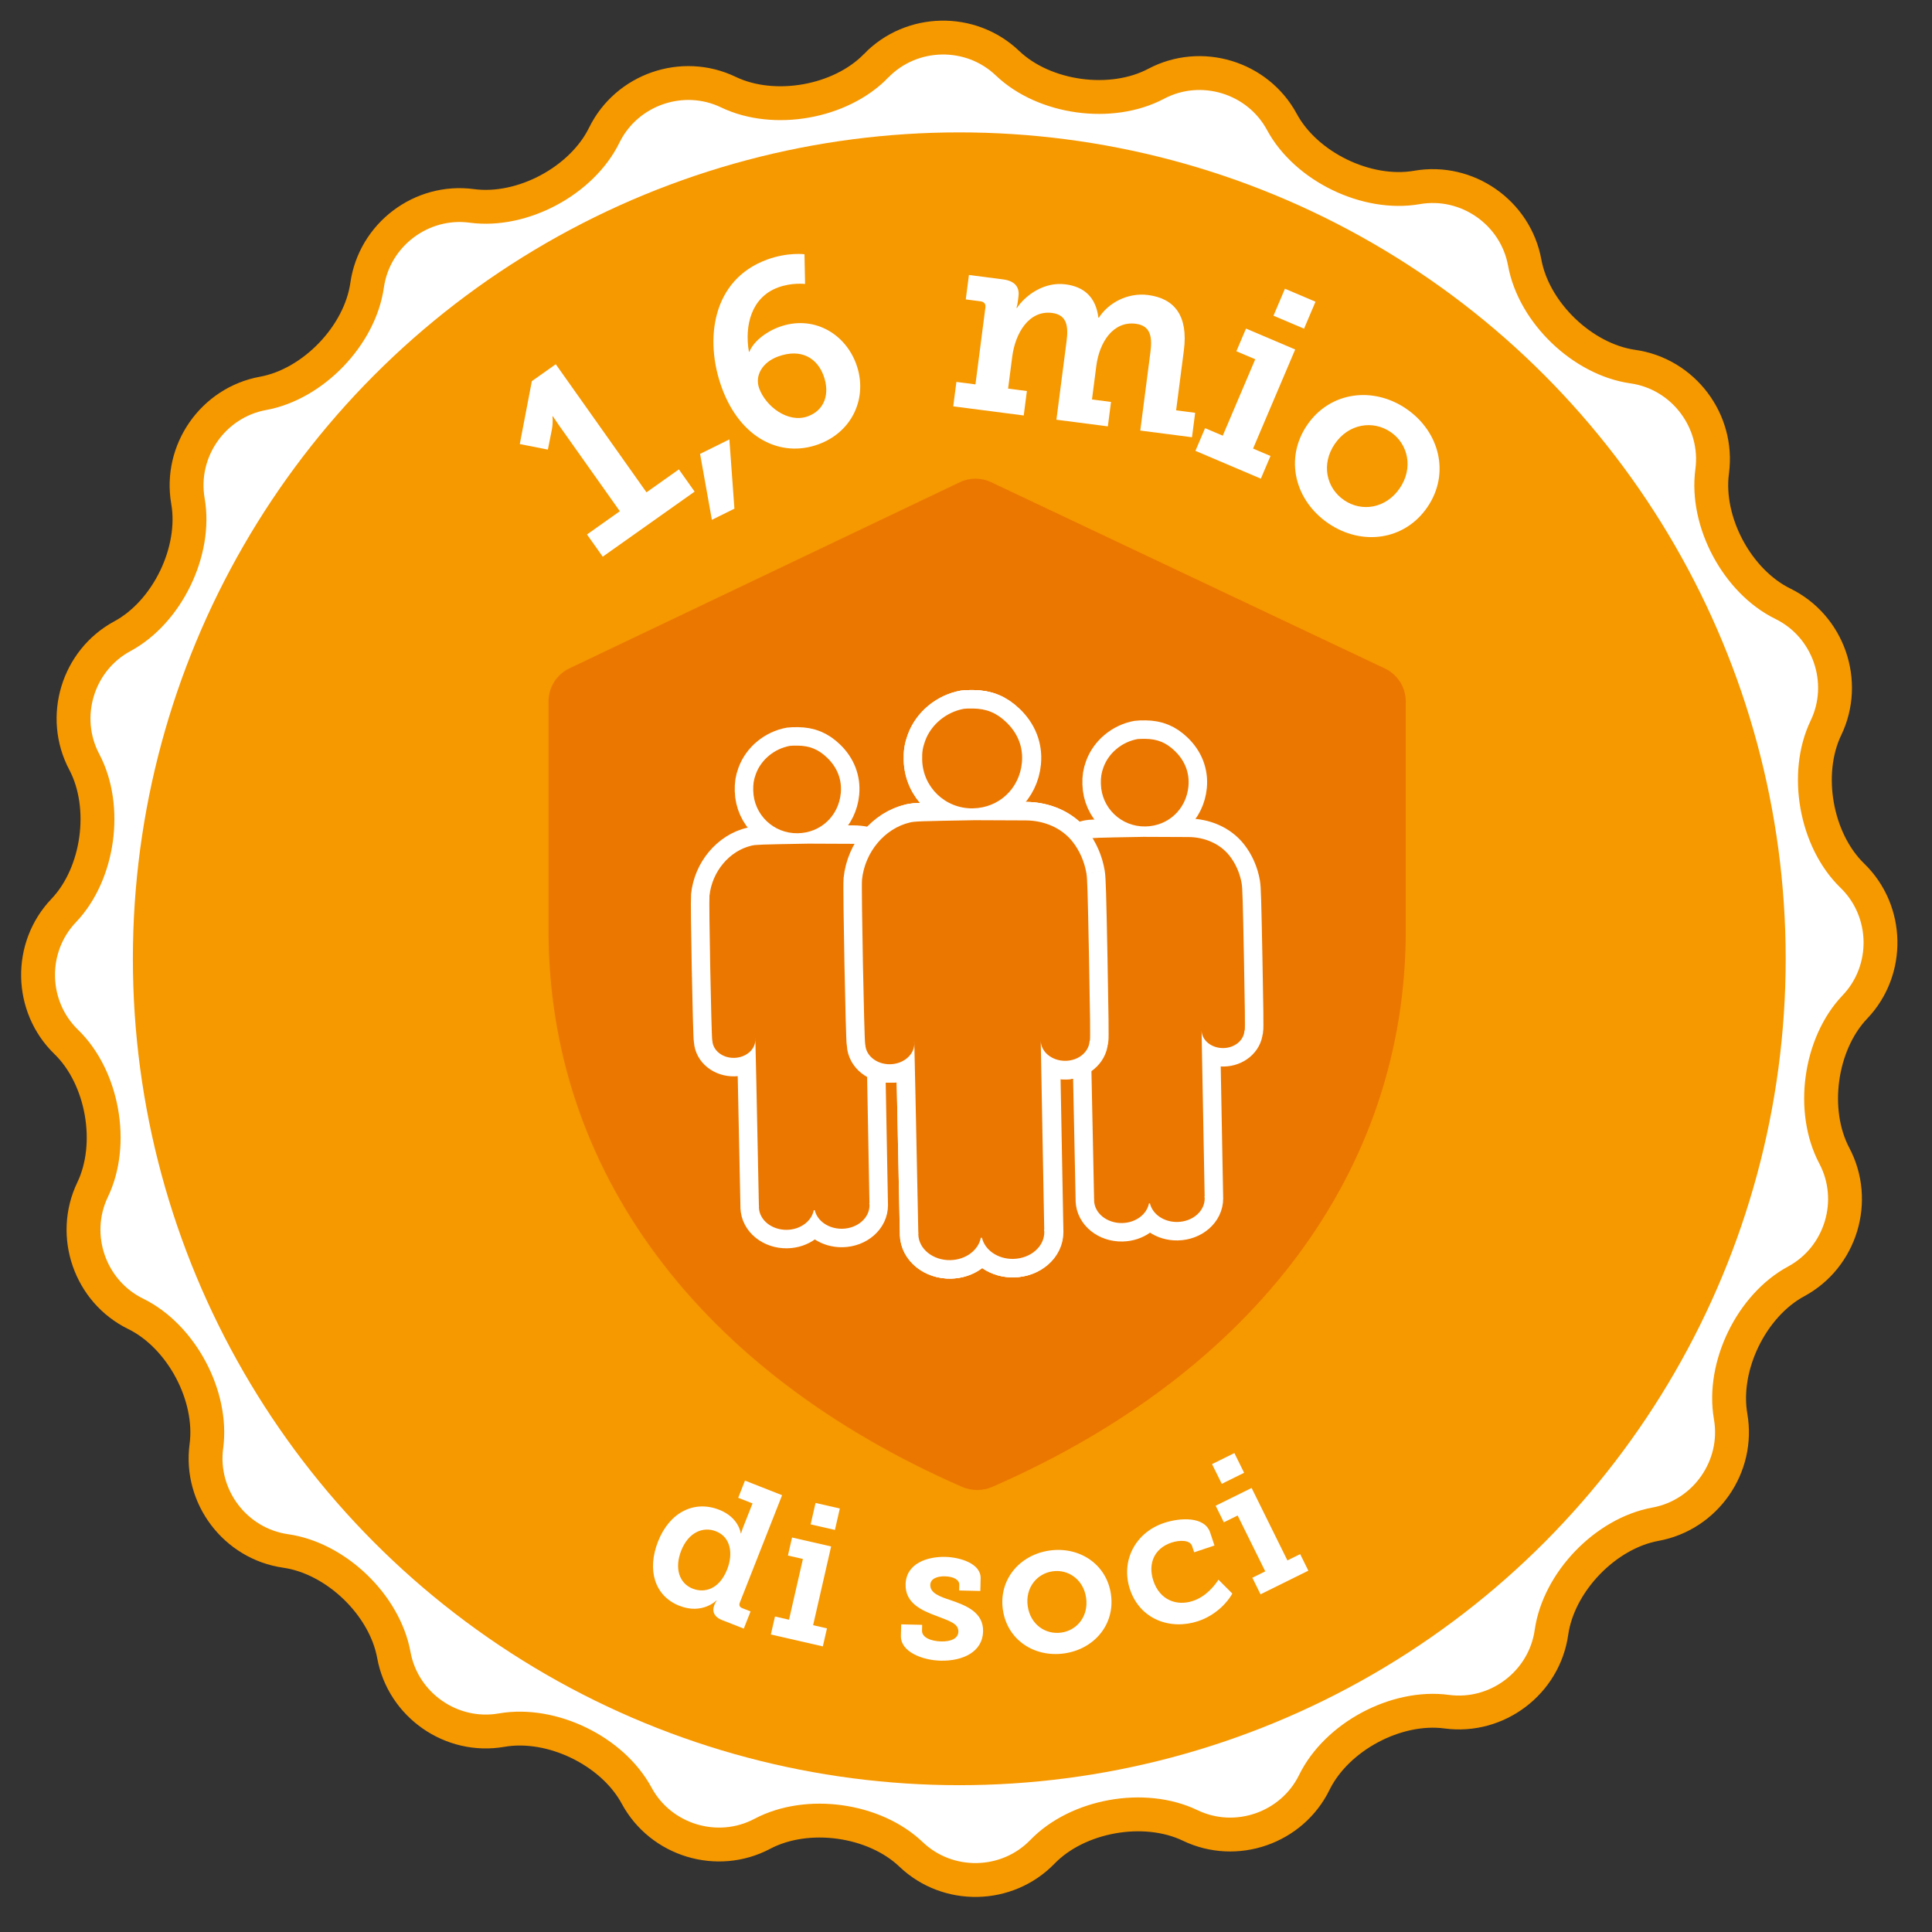 <?xml version="1.0" encoding="UTF-8"?>
<svg id="Ebene_1" xmlns="http://www.w3.org/2000/svg" version="1.1" viewBox="0 0 141.732 141.732">
  <rect x="0" y="0" width="141.732" height="141.732" fill="#333333" stroke="none"/>
  <!-- Generator: Adobe Illustrator 29.5.0, SVG Export Plug-In . SVG Version: 2.1.0 Build 137)  -->
  <defs>
    <style>
      .st0 {
        fill: #eb7700;
      }

      .st1 {
        stroke-width: 2.711px;
      }

      .st1, .st2 {
        fill: none;
        stroke: #fff;
      }

      .st1, .st2, .st3 {
        stroke-miterlimit: 10;
      }

      .st4, .st5, .st3 {
        fill: #fff;
      }

      .st5 {
        display: none;
      }

      .st2 {
        stroke-width: 1.355px;
      }

      .st3 {
        stroke: #f69800;
        stroke-width: 2.484px;
      }

      .st6 {
        fill: #f69800;
      }
    </style>
  </defs>
  <g>
    <path class="st3" d="M64.275,4.823c2.598-2.68,6.934-2.765,9.634-.188,2.701,2.577,7.61,3.256,10.908,1.51,3.299-1.745,7.449-.486,9.222,2.798,1.772,3.285,6.231,5.449,9.908,4.808,3.676-.642,7.235,1.839,7.905,5.51.67,3.672,4.242,7.107,7.938,7.634,3.695.526,6.311,3.984,5.815,7.684-.497,3.7,1.839,8.071,5.191,9.713,3.351,1.642,4.771,5.741,3.155,9.104-1.615,3.365-.744,8.244,1.936,10.842,2.68,2.598,2.765,6.934.188,9.634-2.577,2.701-3.256,7.61-1.511,10.908,1.746,3.299.487,7.449-2.797,9.222-3.285,1.772-5.449,6.231-4.808,9.908.641,3.676-1.839,7.233-5.51,7.905-3.672.67-7.107,4.242-7.634,7.938-.527,3.695-3.985,6.311-7.684,5.815-3.7-.497-8.071,1.839-9.713,5.19-1.644,3.352-5.741,4.772-9.106,3.156-3.364-1.615-8.243-.745-10.841,1.936-2.598,2.68-6.934,2.765-9.634.188-2.701-2.577-7.61-3.256-10.91-1.511-3.298,1.746-7.448.487-9.221-2.798-1.772-3.284-6.231-5.448-9.908-4.807s-7.235-1.839-7.905-5.51c-.67-3.672-4.242-7.107-7.938-7.634-3.695-.528-6.311-3.985-5.815-7.684.497-3.7-1.839-8.071-5.19-9.713-3.352-1.644-4.772-5.741-3.157-9.106,1.616-3.364.746-8.243-1.934-10.841-2.68-2.598-2.765-6.934-.188-9.634,2.577-2.701,3.256-7.61,1.51-10.909-1.745-3.298-.486-7.449,2.8-9.221,3.284-1.772,5.448-6.231,4.807-9.908-.641-3.678,1.839-7.235,5.51-7.905,3.672-.67,7.107-4.242,7.634-7.938.527-3.695,3.984-6.313,7.684-5.815,3.7.497,8.071-1.839,9.713-5.191,1.644-3.351,5.741-4.771,9.104-3.156,3.365,1.616,8.244.746,10.842-1.934Z"/>
    <circle class="st6" cx="70.373" cy="70.337" r="60.625"/>
    <g>
      <path class="st4" d="M52.765,110.758c1.448.57,1.577,1.726,1.577,1.726l.026.009s.052-.208.162-.487l.675-1.714-1.05-.414.497-1.261,2.723,1.071-3.101,7.879c-.079.199-.009.334.177.407l.611.24-.497,1.262-1.595-.627c-.611-.24-.732-.673-.581-1.058l.031-.08c.073-.186.16-.29.16-.29l-.026-.01s-1.029,1.053-2.716.389c-1.807-.712-2.393-2.614-1.566-4.714.847-2.152,2.659-3.051,4.492-2.328ZM50.81,116.541c.891.351,1.965.037,2.535-1.41.434-1.104.297-2.354-.818-2.793-.957-.377-2.026.077-2.554,1.418-.507,1.29-.146,2.398.837,2.785Z"/>
      <path class="st4" d="M56.853,118.587l1.03.235,1.019-4.455-1.1-.252.303-1.323,2.867.656-1.321,5.777,1.016.233-.303,1.322-3.814-.873.303-1.321ZM59.828,110.256l1.782.407-.359,1.574-1.782-.407.36-1.574Z"/>
      <path class="st4" d="M66.109,119.162l1.541.036-.01.428c-.012.499.652.772,1.408.79.728.018,1.247-.228,1.258-.713.015-.613-.667-.786-1.628-1.165-1.061-.396-2.276-.925-2.243-2.309.036-1.54,1.589-2.046,2.916-2.015,1.056.025,2.614.476,2.589,1.573l-.022.928-1.555-.037.01-.413c.009-.371-.414-.609-1.055-.625-.571-.014-1.06.175-1.071.631-.014.6.693.858,1.501,1.121,1.104.383,2.405.871,2.372,2.296-.035,1.471-1.45,2.179-3.119,2.14-1.326-.031-2.939-.641-2.911-1.824l.02-.842Z"/>
      <path class="st4" d="M76.987,113.749c2.204-.315,4.196,1,4.512,3.204.318,2.219-1.226,4.025-3.415,4.341-2.205.315-4.194-.986-4.513-3.204-.315-2.205,1.227-4.025,3.416-4.341ZM77.865,119.766c1.158-.166,2.003-1.21,1.812-2.552-.19-1.329-1.298-2.107-2.456-1.942-1.173.169-2.017,1.228-1.826,2.556.192,1.342,1.297,2.107,2.471,1.938Z"/>
      <path class="st4" d="M85.396,111.723c1.151-.384,2.976-.511,3.383.709l.315.948-1.49.497-.153-.461c-.154-.461-.931-.442-1.514-.249-1.26.42-1.743,1.545-1.324,2.804.475,1.424,1.721,1.866,2.9,1.474.976-.324,1.595-1.133,1.875-1.559l1.016,1.018c-.325.604-1.188,1.584-2.502,2.022-2.02.673-4.264-.1-5.009-2.336-.687-2.059.375-4.159,2.503-4.867Z"/>
      <path class="st4" d="M88.915,107.408l1.639-.811.715,1.447-1.639.81-.715-1.446ZM91.872,115.744l.947-.469-2.025-4.097-1.012.499-.601-1.216,2.638-1.304,2.626,5.314.935-.462.601,1.216-3.508,1.734-.601-1.217Z"/>
    </g>
    <g>
      <path class="st4" d="M43.063,39.208l2.408-1.705-4.401-6.213c-.264-.373-.512-.757-.512-.757l-.031.022s.063.352-.042.962l-.292,1.466-2.061-.406.884-4.615,1.755-1.243,6.656,9.398,2.376-1.683,1.155,1.631-6.741,4.774-1.155-1.631Z"/>
      <path class="st4" d="M51.358,33.297l2.149-1.063.37,5.083-1.654.818-.865-4.838Z"/>
      <path class="st5" d="M55.916,30.221s1.522.919,3.256.406c1.424-.421,2.28-1.687,1.891-3.001-.389-1.314-1.631-1.958-3.292-1.467-1.295.384-1.926,1.205-1.926,1.205l-1.459-.104-1.375-6.858,7.044-2.085,1.021,3.449-2.044.605-.454-1.533-2.956.875.495,2.612c.058.261.078.533.078.533l.037-.011s.479-.459,1.483-.756c2.792-.826,5.061.467,5.741,2.767.735,2.482-.687,4.987-3.516,5.824-2.701.799-4.653-.429-4.653-.429l.629-2.032Z"/>
      <path class="st4" d="M70.163,28.017l1.396.181.73-5.644c.034-.264-.1-.416-.364-.45l-1.076-.139.232-1.793,2.511.325c.849.11,1.213.56,1.125,1.24l-.056.434c-.027.208-.092.41-.092.41l.038.005c.617-.918,1.977-1.932,3.562-1.727,1.34.173,2.222.921,2.409,2.442l.037.005c.676-1.064,2.083-1.861,3.612-1.663,1.944.251,2.949,1.533,2.622,4.062l-.569,4.398,1.397.181-.232,1.793-3.794-.491.742-5.738c.142-1.095.042-1.952-1.072-2.096-1.642-.212-2.666,1.325-2.896,3.099l-.317,2.454,1.396.181-.231,1.793-3.775-.488.742-5.738c.135-1.039.079-1.947-1.053-2.094-1.699-.22-2.705,1.473-2.93,3.209l-.303,2.341,1.378.178-.231,1.793-5.172-.669.232-1.793Z"/>
      <path class="st4" d="M88.406,31.41l1.296.551,2.383-5.605-1.384-.588.707-1.664,3.608,1.534-3.09,7.27,1.278.543-.707,1.664-4.8-2.04.708-1.665ZM94.264,21.181l2.242.953-.841,1.979-2.242-.953.841-1.979Z"/>
      <path class="st4" d="M103.165,29.988c2.452,1.676,3.225,4.763,1.549,7.215-1.687,2.468-4.833,2.854-7.269,1.188-2.452-1.676-3.235-4.747-1.549-7.215,1.676-2.452,4.833-2.854,7.269-1.188ZM98.605,36.694c1.288.881,3.061.616,4.081-.877,1.01-1.477.623-3.24-.665-4.121-1.305-.892-3.088-.611-4.098.866-1.021,1.493-.623,3.24.682,4.132Z"/>
    </g>
    <path class="st0" d="M41.769,49.034c-.933.445-1.527,1.386-1.527,2.42v16.805c0,17.583,11.029,32.381,30.334,40.817.698.305,1.524.305,2.222,0,19.302-8.439,30.329-23.236,30.329-40.817v-16.797c0-1.036-.597-1.98-1.534-2.423l-28.883-13.665c-.728-.345-1.573-.343-2.3.003l-28.64,13.656Z"/>
    <path class="st1" d="M58.525,61.127c1.676-.029,2.999-1.265,3.156-2.945.092-.98-.255-1.88-1.001-2.596-.633-.61-1.283-.877-2.154-.886-.249-.003-.509.005-.574.016-1.143.205-2.126,1.019-2.506,2.076-.156.436-.2.721-.188,1.214.044,1.767,1.495,3.152,3.267,3.121"/>
    <path class="st1" d="M66.503,65.328c-.131-.768-.443-1.478-.899-2.057-.715-.902-1.855-1.362-3.007-1.367l-3.287-.014c-3.573.062-3.86.073-4.172.145-1.628.379-2.908,1.905-3.091,3.685-.052.496.138,10.277.204,10.604.001.006.007.01.008.017.035.717.739,1.282,1.6,1.265.873-.017,1.57-.625,1.556-1.357,0-.021-.014-.038-.016-.058h.014s.001.058.001.058l.072,3.207.186,8.985.01.026c0,.03-.009.059-.009.089.018.941.941,1.686,2.061,1.665.996-.019,1.807-.64,1.964-1.439h.073c.186.791,1.023,1.379,2.019,1.36,1.121-.022,2.014-.803,1.996-1.744,0-.039-.012-.077-.017-.115l.014-.039-.166-8.966-.06-3.188c.014.732.736,1.312,1.61,1.295.831-.016,1.484-.571,1.535-1.254.005-.022.019-.038.024-.062.028-.149.012-1.678-.059-5.283-.083-4.272-.109-5.133-.165-5.459"/>
    <path class="st1" d="M84.028,60.629c1.676-.029,2.999-1.265,3.156-2.945.092-.98-.255-1.88-1.001-2.596-.633-.61-1.283-.877-2.154-.886-.249-.003-.509.005-.574.016-1.143.205-2.126,1.019-2.506,2.076-.156.436-.2.721-.188,1.214.044,1.767,1.495,3.152,3.267,3.121"/>
    <path class="st1" d="M91.093,64.83c-.131-.768-.443-1.478-.899-2.057-.715-.902-1.855-1.362-3.007-1.367l-3.287-.014c-3.573.062-3.86.073-4.172.145-1.628.379-2.908,1.905-3.091,3.685-.052.496.138,10.277.204,10.604.001.006.007.01.008.017.035.717.739,1.282,1.6,1.265.873-.017,1.57-.625,1.556-1.357,0-.021-.014-.038-.016-.058h.014s.001.058.001.058l.072,3.207.186,8.985.01.026c0,.03-.009.059-.009.089.018.941.941,1.686,2.061,1.665.996-.019,1.807-.64,1.964-1.439h.073c.186.791,1.023,1.379,2.019,1.36,1.121-.022,2.014-.803,1.996-1.744,0-.039-.012-.077-.017-.115l.014-.039-.166-8.966-.06-3.188c.014.732.736,1.312,1.61,1.295.831-.016,1.484-.571,1.535-1.254.005-.022.019-.038.024-.062.028-.149.012-1.678-.059-5.283-.083-4.272-.109-5.133-.165-5.459"/>
    <path class="st1" d="M71.419,59.3c1.909-.033,3.416-1.441,3.596-3.355.105-1.116-.29-2.142-1.14-2.958-.721-.695-1.462-.999-2.454-1.009-.284-.003-.58.005-.654.019-1.303.234-2.422,1.161-2.855,2.365-.178.497-.228.821-.214,1.383.05,2.012,1.703,3.591,3.722,3.556"/>
    <path class="st1" d="M79.751,64.086c-.149-.874-.504-1.684-1.024-2.343-.814-1.028-2.114-1.551-3.425-1.557l-3.745-.016c-4.07.071-4.397.083-4.752.166-1.855.432-3.312,2.17-3.521,4.198-.059.565.157,11.707.233,12.079.002.007.008.012.009.019.04.817.842,1.46,1.823,1.441.994-.019,1.788-.712,1.772-1.545,0-.024-.016-.043-.018-.067h.016s.001.067.001.067l.082,3.653.212,10.235.011.03c0,.034-.011.067-.01.101.021,1.072,1.072,1.921,2.348,1.896,1.134-.022,2.059-.729,2.237-1.639l.083-.002c.212.903,1.165,1.573,2.299,1.551,1.277-.025,2.294-.915,2.274-1.986,0-.045-.014-.087-.019-.13l.015-.045-.189-10.214-.068-3.631c.016.834.838,1.494,1.834,1.475.947-.018,1.69-.65,1.749-1.429.005-.025.021-.044.027-.07.032-.17.013-1.911-.067-6.018-.095-4.867-.125-5.847-.188-6.218"/>
    <path class="st0" d="M79.751,64.086c-.149-.874-.504-1.684-1.024-2.343-.814-1.028-2.114-1.551-3.425-1.557l-3.745-.016c-4.07.071-4.397.083-4.752.166-1.855.432-3.312,2.17-3.521,4.198-.059.565.157,11.707.233,12.079.002.007.008.012.009.019.04.817.842,1.46,1.823,1.441.994-.019,1.788-.712,1.772-1.545,0-.024-.016-.043-.018-.067h.016s.001.067.001.067l.082,3.653.212,10.235.011.03c0,.034-.011.067-.01.101.021,1.072,1.072,1.921,2.348,1.896,1.134-.022,2.059-.729,2.237-1.639l.083-.002c.212.903,1.165,1.573,2.299,1.551,1.277-.025,2.294-.915,2.274-1.986,0-.045-.014-.087-.019-.13l.015-.045-.189-10.214-.068-3.631c.016.834.838,1.494,1.834,1.475.947-.018,1.69-.65,1.749-1.429.005-.025.021-.044.027-.07.032-.17.013-1.911-.067-6.018-.095-4.867-.125-5.847-.188-6.218"/>
    <path class="st0" d="M71.419,59.3c1.909-.033,3.416-1.441,3.596-3.355.105-1.116-.29-2.142-1.14-2.958-.721-.695-1.462-.999-2.454-1.009-.284-.003-.58.005-.654.019-1.303.234-2.422,1.161-2.855,2.365-.178.497-.228.821-.214,1.383.05,2.012,1.703,3.591,3.722,3.556"/>
    <path class="st1" d="M71.372,59.3c1.909-.033,3.416-1.441,3.596-3.355.105-1.116-.29-2.142-1.14-2.958-.721-.695-1.462-.999-2.454-1.009-.284-.003-.58.005-.654.019-1.303.234-2.422,1.161-2.855,2.365-.178.497-.228.821-.214,1.383.05,2.012,1.703,3.591,3.722,3.556"/>
    <path class="st1" d="M79.704,64.086c-.149-.874-.504-1.684-1.024-2.343-.814-1.028-2.114-1.551-3.425-1.557l-3.745-.016c-4.07.071-4.397.083-4.752.166-1.855.432-3.312,2.17-3.521,4.198-.059.565.157,11.707.233,12.079.002.007.008.012.009.019.04.817.842,1.46,1.823,1.441.994-.019,1.788-.712,1.772-1.545,0-.024-.016-.043-.018-.067h.016s.001.067.001.067l.082,3.653.212,10.235.011.03c0,.034-.011.067-.01.101.021,1.072,1.072,1.921,2.348,1.896,1.134-.022,2.059-.729,2.237-1.639l.083-.002c.212.903,1.165,1.573,2.299,1.551,1.277-.025,2.294-.915,2.274-1.986,0-.045-.014-.087-.019-.13l.015-.045-.189-10.214-.068-3.631c.016.834.838,1.494,1.834,1.475.947-.018,1.69-.65,1.749-1.429.005-.025.021-.044.027-.07.032-.17.013-1.911-.067-6.018-.095-4.867-.125-5.847-.188-6.218"/>
    <path class="st2" d="M58.525,61.127c1.676-.029,2.999-1.265,3.156-2.945.092-.98-.255-1.88-1.001-2.596-.633-.61-1.283-.877-2.154-.886-.249-.003-.509.005-.574.016-1.143.205-2.126,1.019-2.506,2.076-.156.436-.2.721-.188,1.214.044,1.767,1.495,3.152,3.267,3.121"/>
    <path class="st2" d="M66.503,65.328c-.131-.768-.443-1.478-.899-2.057-.715-.902-1.855-1.362-3.007-1.367l-3.287-.014c-3.573.062-3.86.073-4.172.145-1.628.379-2.908,1.905-3.091,3.685-.052.496.138,10.277.204,10.604.001.006.007.01.008.017.035.717.739,1.282,1.6,1.265.873-.017,1.57-.625,1.556-1.357,0-.021-.014-.038-.016-.058h.014s.001.058.001.058l.072,3.207.186,8.985.01.026c0,.03-.009.059-.009.089.018.941.941,1.686,2.061,1.665.996-.019,1.807-.64,1.964-1.439h.073c.186.791,1.023,1.379,2.019,1.36,1.121-.022,2.014-.803,1.996-1.744,0-.039-.012-.077-.017-.115l.014-.039-.166-8.966-.06-3.188c.014.732.736,1.312,1.61,1.295.831-.016,1.484-.571,1.535-1.254.005-.022.019-.038.024-.062.028-.149.012-1.678-.059-5.283-.083-4.272-.109-5.133-.165-5.459"/>
    <path class="st2" d="M84.028,60.629c1.676-.029,2.999-1.265,3.156-2.945.092-.98-.255-1.88-1.001-2.596-.633-.61-1.283-.877-2.154-.886-.249-.003-.509.005-.574.016-1.143.205-2.126,1.019-2.506,2.076-.156.436-.2.721-.188,1.214.044,1.767,1.495,3.152,3.267,3.121"/>
    <path class="st2" d="M91.093,64.83c-.131-.768-.443-1.478-.899-2.057-.715-.902-1.855-1.362-3.007-1.367l-3.287-.014c-3.573.062-3.86.073-4.172.145-1.628.379-2.908,1.905-3.091,3.685-.052.496.138,10.277.204,10.604.001.006.007.01.008.017.035.717.739,1.282,1.6,1.265.873-.017,1.57-.625,1.556-1.357,0-.021-.014-.038-.016-.058h.014s.001.058.001.058l.072,3.207.186,8.985.01.026c0,.03-.009.059-.009.089.018.941.941,1.686,2.061,1.665.996-.019,1.807-.64,1.964-1.439h.073c.186.791,1.023,1.379,2.019,1.36,1.121-.022,2.014-.803,1.996-1.744,0-.039-.012-.077-.017-.115l.014-.039-.166-8.966-.06-3.188c.014.732.736,1.312,1.61,1.295.831-.016,1.484-.571,1.535-1.254.005-.022.019-.038.024-.062.028-.149.012-1.678-.059-5.283-.083-4.272-.109-5.133-.165-5.459"/>
    <path class="st2" d="M71.419,59.3c1.909-.033,3.416-1.441,3.596-3.355.105-1.116-.29-2.142-1.14-2.958-.721-.695-1.462-.999-2.454-1.009-.284-.003-.58.005-.654.019-1.303.234-2.422,1.161-2.855,2.365-.178.497-.228.821-.214,1.383.05,2.012,1.703,3.591,3.722,3.556"/>
    <path class="st2" d="M79.751,64.086c-.149-.874-.504-1.684-1.024-2.343-.814-1.028-2.114-1.551-3.425-1.557l-3.745-.016c-4.07.071-4.397.083-4.752.166-1.855.432-3.312,2.17-3.521,4.198-.059.565.157,11.707.233,12.079.002.007.008.012.009.019.04.817.842,1.46,1.823,1.441.994-.019,1.788-.712,1.772-1.545,0-.024-.016-.043-.018-.067h.016s.001.067.001.067l.082,3.653.212,10.235.011.03c0,.034-.011.067-.01.101.021,1.072,1.072,1.921,2.348,1.896,1.134-.022,2.059-.729,2.237-1.639l.083-.002c.212.903,1.165,1.573,2.299,1.551,1.277-.025,2.294-.915,2.274-1.986,0-.045-.014-.087-.019-.13l.015-.045-.189-10.214-.068-3.631c.016.834.838,1.494,1.834,1.475.947-.018,1.69-.65,1.749-1.429.005-.025.021-.044.027-.07.032-.17.013-1.911-.067-6.018-.095-4.867-.125-5.847-.188-6.218"/>
    <path class="st0" d="M58.525,61.127c1.676-.029,2.999-1.265,3.156-2.945.092-.98-.255-1.88-1.001-2.596-.633-.61-1.283-.877-2.154-.886-.249-.003-.509.005-.574.016-1.143.205-2.126,1.019-2.506,2.076-.156.436-.2.721-.188,1.214.044,1.767,1.495,3.152,3.267,3.121"/>
    <path class="st0" d="M66.503,65.328c-.131-.768-.443-1.478-.899-2.057-.715-.902-1.855-1.362-3.007-1.367l-3.287-.014c-3.573.062-3.86.073-4.172.145-1.628.379-2.908,1.905-3.091,3.685-.052.496.138,10.277.204,10.604.001.006.007.01.008.017.035.717.739,1.282,1.6,1.265.873-.017,1.57-.625,1.556-1.357,0-.021-.014-.038-.016-.058h.014s.001.058.001.058l.072,3.207.186,8.985.01.026c0,.03-.009.059-.009.089.018.941.941,1.686,2.061,1.665.996-.019,1.807-.64,1.964-1.439h.073c.186.791,1.023,1.379,2.019,1.36,1.121-.022,2.014-.803,1.996-1.744,0-.039-.012-.077-.017-.115l.014-.039-.166-8.966-.06-3.188c.014.732.736,1.312,1.61,1.295.831-.016,1.484-.571,1.535-1.254.005-.022.019-.038.024-.062.028-.149.012-1.678-.059-5.283-.083-4.272-.109-5.133-.165-5.459"/>
    <path class="st0" d="M84.028,60.629c1.676-.029,2.999-1.265,3.156-2.945.092-.98-.255-1.88-1.001-2.596-.633-.61-1.283-.877-2.154-.886-.249-.003-.509.005-.574.016-1.143.205-2.126,1.019-2.506,2.076-.156.436-.2.721-.188,1.214.044,1.767,1.495,3.152,3.267,3.121"/>
    <path class="st0" d="M91.093,64.83c-.131-.768-.443-1.478-.899-2.057-.715-.902-1.855-1.362-3.007-1.367l-3.287-.014c-3.573.062-3.86.073-4.172.145-1.628.379-2.908,1.905-3.091,3.685-.052.496.138,10.277.204,10.604.001.006.007.01.008.017.035.717.739,1.282,1.6,1.265.873-.017,1.57-.625,1.556-1.357,0-.021-.014-.038-.016-.058h.014s.001.058.001.058l.072,3.207.186,8.985.01.026c0,.03-.009.059-.009.089.018.941.941,1.686,2.061,1.665.996-.019,1.807-.64,1.964-1.439h.073c.186.791,1.023,1.379,2.019,1.36,1.121-.022,2.014-.803,1.996-1.744,0-.039-.012-.077-.017-.115l.014-.039-.166-8.966-.06-3.188c.014.732.736,1.312,1.61,1.295.831-.016,1.484-.571,1.535-1.254.005-.022.019-.038.024-.062.028-.149.012-1.678-.059-5.283-.083-4.272-.109-5.133-.165-5.459"/>
    <path class="st0" d="M79.751,64.086c-.149-.874-.504-1.684-1.024-2.343-.814-1.028-2.114-1.551-3.425-1.557l-3.745-.016c-4.07.071-4.397.083-4.752.166-1.855.432-3.312,2.17-3.521,4.198-.059.565.157,11.707.233,12.079.002.007.008.012.009.019.04.817.842,1.46,1.823,1.441.994-.019,1.788-.712,1.772-1.545,0-.024-.016-.043-.018-.067h.016s.001.067.001.067l.082,3.653.212,10.235.011.03c0,.034-.011.067-.01.101.021,1.072,1.072,1.921,2.348,1.896,1.134-.022,2.059-.729,2.237-1.639l.083-.002c.212.903,1.165,1.573,2.299,1.551,1.277-.025,2.294-.915,2.274-1.986,0-.045-.014-.087-.019-.13l.015-.045-.189-10.214-.068-3.631c.016.834.838,1.494,1.834,1.475.947-.018,1.69-.65,1.749-1.429.005-.025.021-.044.027-.07.032-.17.013-1.911-.067-6.018-.095-4.867-.125-5.847-.188-6.218"/>
    <path class="st0" d="M71.419,59.3c1.909-.033,3.416-1.441,3.596-3.355.105-1.116-.29-2.142-1.14-2.958-.721-.695-1.462-.999-2.454-1.009-.284-.003-.58.005-.654.019-1.303.234-2.422,1.161-2.855,2.365-.178.497-.228.821-.214,1.383.05,2.012,1.703,3.591,3.722,3.556"/>
    <path class="st1" d="M71.372,59.3c1.909-.033,3.416-1.441,3.596-3.355.105-1.116-.29-2.142-1.14-2.958-.721-.695-1.462-.999-2.454-1.009-.284-.003-.58.005-.654.019-1.303.234-2.422,1.161-2.855,2.365-.178.497-.228.821-.214,1.383.05,2.012,1.703,3.591,3.722,3.556"/>
    <path class="st1" d="M79.704,64.086c-.149-.874-.504-1.684-1.024-2.343-.814-1.028-2.114-1.551-3.425-1.557l-3.745-.016c-4.07.071-4.397.083-4.752.166-1.855.432-3.312,2.17-3.521,4.198-.059.565.157,11.707.233,12.079.002.007.008.012.009.019.04.817.842,1.46,1.823,1.441.994-.019,1.788-.712,1.772-1.545,0-.024-.016-.043-.018-.067h.016s.001.067.001.067l.082,3.653.212,10.235.011.03c0,.034-.011.067-.01.101.021,1.072,1.072,1.921,2.348,1.896,1.134-.022,2.059-.729,2.237-1.639l.083-.002c.212.903,1.165,1.573,2.299,1.551,1.277-.025,2.294-.915,2.274-1.986,0-.045-.014-.087-.019-.13l.015-.045-.189-10.214-.068-3.631c.016.834.838,1.494,1.834,1.475.947-.018,1.69-.65,1.749-1.429.005-.025.021-.044.027-.07.032-.17.013-1.911-.067-6.018-.095-4.867-.125-5.847-.188-6.218"/>
    <path class="st0" d="M71.372,59.3c1.909-.033,3.416-1.441,3.596-3.355.105-1.116-.29-2.142-1.14-2.958-.721-.695-1.462-.999-2.454-1.009-.284-.003-.58.005-.654.019-1.303.234-2.422,1.161-2.855,2.365-.178.497-.228.821-.214,1.383.05,2.012,1.703,3.591,3.722,3.556"/>
    <path class="st0" d="M79.704,64.086c-.149-.874-.504-1.684-1.024-2.343-.814-1.028-2.114-1.551-3.425-1.557l-3.745-.016c-4.07.071-4.397.083-4.752.166-1.855.432-3.312,2.17-3.521,4.198-.059.565.157,11.707.233,12.079.002.007.008.012.009.019.04.817.842,1.46,1.823,1.441.994-.019,1.788-.712,1.772-1.545,0-.024-.016-.043-.018-.067h.016s.001.067.001.067l.082,3.653.212,10.235.011.03c0,.034-.011.067-.01.101.021,1.072,1.072,1.921,2.348,1.896,1.134-.022,2.059-.729,2.237-1.639l.083-.002c.212.903,1.165,1.573,2.299,1.551,1.277-.025,2.294-.915,2.274-1.986,0-.045-.014-.087-.019-.13l.015-.045-.189-10.214-.068-3.631c.016.834.838,1.494,1.834,1.475.947-.018,1.69-.65,1.749-1.429.005-.025.021-.044.027-.07.032-.17.013-1.911-.067-6.018-.095-4.867-.125-5.847-.188-6.218"/>
  </g>
  <path class="st4" d="M52.948,28.433c-1.284-3.518-.713-7.915,3.325-9.389,1.524-.557,2.744-.392,2.744-.392l.044,2.18s-.958-.118-1.963.249c-2.011.733-2.482,2.838-2.157,4.732l.036-.013c.288-.715,1.162-1.441,2.185-1.814,2.477-.904,4.824.456,5.649,2.718.871,2.387-.223,4.962-2.771,5.892-2.747,1.003-5.724-.412-7.093-4.163ZM59.269,30.54c1.221-.445,1.634-1.654,1.149-2.982-.459-1.256-1.616-2.033-3.339-1.404-1.131.412-1.732,1.385-1.385,2.336.484,1.328,2.121,2.581,3.574,2.051Z"/>
</svg>